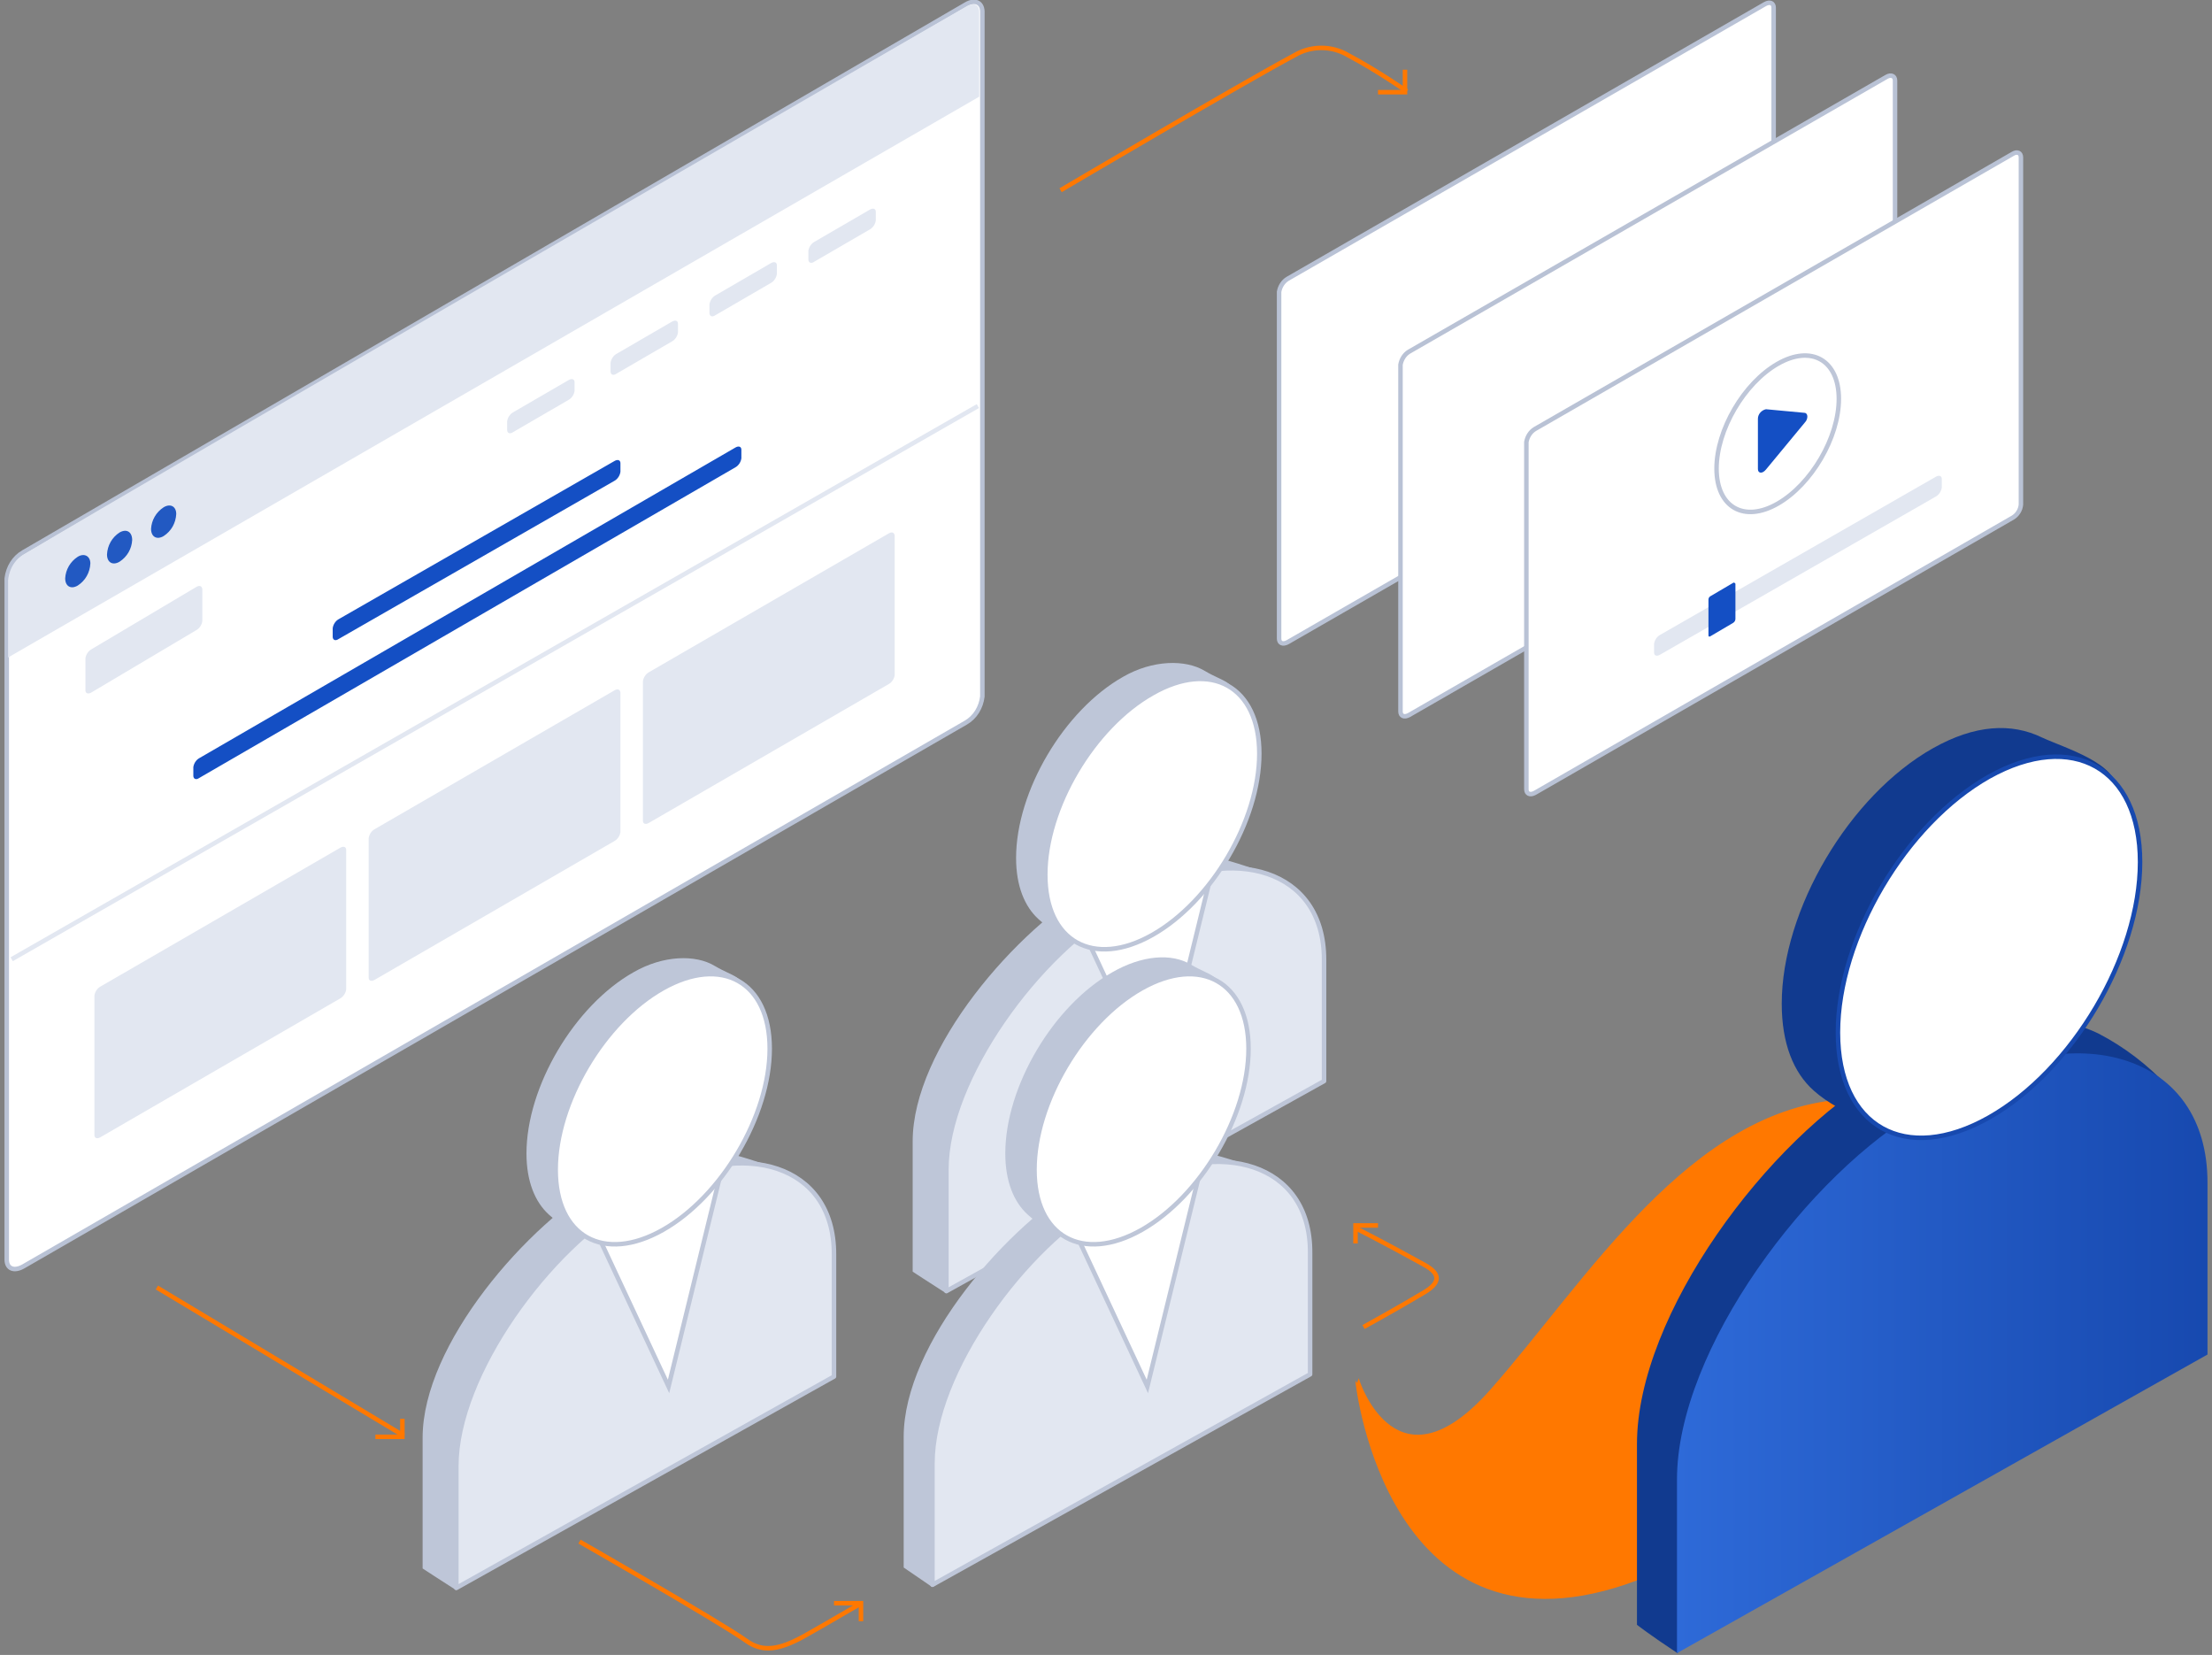 <svg version="1.1" style="opacity: 1;" data-animation="" data-animation-options="type: experiencedEntrepreneurs; delay: 0;" id="experienced-entrepreneurs" xmlns="http://www.w3.org/2000/svg" xmlns:xlink="http://www.w3.org/1999/xlink" x="0px" y="0px" viewBox="0 0 492 368" enable-background="new 0 0 492 368" xml:space="preserve">
    <rect x="0" y="0" width="492" height="368" fill="#808080" stroke="none"/>
    <g data-animation-page="" id="page" style="transform: translateY(0px); opacity: 1;">
        <path id="Prostokąt_1058_1_" fill-rule="evenodd" clip-rule="evenodd" fill="#FFFFFF" stroke="#B9C2D5" d="M214.8,1L5.2,122.8
		c-2.1,1.2-3.4,3.4-3.7,5.8v151.5c0,2,1.6,2.7,3.7,1.5l209.6-120.9c2.1-1.2,3.4-3.4,3.7-5.8V2.5C218.4,0.5,216.8-0.2,214.8,1z"></path>
        <path id="Prostokąt_1026_1_" fill-rule="evenodd" clip-rule="evenodd" fill="#E2E7F1" d="M217.8,2.7c0,0,0.2-2.6-2.6-1.4
		C214.3,1.7,34.5,105.8,5.1,123.4c-3.2,2-3.3,5.7-3.3,5.7v17.1l216-124.7V2.7z"></path>
        <g id="Grupa_55_1_">
            <path id="Elipsa_1027_kopia_2_1_" fill-rule="evenodd" clip-rule="evenodd" fill="#2259C2" d="M36.4,112.8
			c-1.7,1.1-2.7,2.9-2.8,4.8c0,1.8,1.3,2.5,2.8,1.6c1.7-1.1,2.7-2.9,2.8-4.9C39.2,112.6,37.9,111.9,36.4,112.8z M26.6,118.4
			c-1.7,1.1-2.7,2.9-2.8,4.9c0,1.8,1.3,2.5,2.8,1.6c1.7-1.1,2.7-2.9,2.8-4.8C29.4,118.3,28.2,117.5,26.6,118.4z M17.3,123.8
			c-1.7,1.1-2.7,2.9-2.8,4.8c0,1.8,1.3,2.5,2.8,1.6c1.7-1.1,2.7-2.9,2.8-4.9C20.1,123.7,18.8,122.9,17.3,123.8L17.3,123.8z"></path>
        </g>
        <path id="Prostokąt_1058_kopia_16_1_" fill-rule="evenodd" clip-rule="evenodd" fill="#E2E7F1" d="M197.7,118.6l-53.4,30.9
		c-0.7,0.4-1.2,1.2-1.3,2v31c0,0.7,0.6,0.9,1.3,0.5l53.4-30.9c0.7-0.4,1.2-1.2,1.3-2v-31C198.9,118.4,198.4,118.2,197.7,118.6z
		 M75.7,188.5l-53.4,30.9c-0.7,0.4-1.2,1.2-1.3,2v31c0,0.7,0.6,0.9,1.3,0.5L75.7,222c0.7-0.4,1.2-1.2,1.3-2v-31
		C77,188.3,76.4,188.1,75.7,188.5z M136.7,153.5l-53.4,30.9c-0.7,0.4-1.2,1.2-1.3,2v31c0,0.7,0.6,0.9,1.3,0.5l53.4-30.9
		c0.7-0.4,1.2-1.2,1.3-2v-31C137.9,153.3,137.4,153.1,136.7,153.5z M193.5,46.6l-12.4,7.2c-0.7,0.4-1.2,1.2-1.3,2v1.9
		c0,0.7,0.6,1,1.3,0.5l12.4-7.2c0.7-0.4,1.2-1.2,1.3-2v-1.9C194.8,46.4,194.2,46.2,193.5,46.6z M171.5,58.5l-12.4,7.2
		c-0.7,0.4-1.2,1.2-1.3,2v1.9c0,0.7,0.6,1,1.3,0.5l12.4-7.2c0.7-0.4,1.2-1.2,1.3-2V59C172.8,58.3,172.2,58.1,171.5,58.5z
		 M149.5,71.5l-12.4,7.2c-0.7,0.4-1.2,1.2-1.3,2v1.9c0,0.7,0.6,1,1.3,0.5l12.4-7.2c0.7-0.4,1.2-1.2,1.3-2V72
		C150.8,71.3,150.2,71.1,149.5,71.5z M126.5,84.5l-12.4,7.2c-0.7,0.4-1.2,1.2-1.3,2v1.9c0,0.7,0.6,1,1.3,0.5l12.4-7.2
		c0.7-0.4,1.2-1.2,1.3-2V85C127.8,84.3,127.2,84.1,126.5,84.5z M43.7,130.5l-23.4,13.9c-0.7,0.4-1.2,1.2-1.3,2v7.1
		c0,0.7,0.6,0.9,1.3,0.5l23.4-13.9c0.7-0.4,1.2-1.2,1.3-2V131C44.9,130.3,44.4,130.1,43.7,130.5z"></path>
        <path id="Prostokąt_1058_kopia_23_1_" fill-rule="evenodd" clip-rule="evenodd" fill="#144FC4" d="M163.6,99.5L44.3,168.6
		c-0.7,0.4-1.2,1.2-1.3,2v1.9c0,0.7,0.6,1,1.3,0.5l119.3-69.1c0.7-0.4,1.2-1.2,1.3-2V100C164.9,99.3,164.3,99.1,163.6,99.5z
		 M136.7,102.5l-61.4,35.2c-0.7,0.4-1.2,1.2-1.3,2v1.9c0,0.7,0.6,1,1.3,0.5l61.4-35.2c0.7-0.4,1.2-1.2,1.3-2V103
		C138,102.3,137.4,102.1,136.7,102.5L136.7,102.5z"></path>
        <path id="Kształt_1786_1_" fill="none" stroke="#E2E7F1" d="M217.5,90.3L2.6,213.3"></path>
    </g>
    <g id="tutorials">
        <path data-animation-panel="" id="_x31__1_" fill-rule="evenodd" clip-rule="evenodd" fill="#FFFFFF" stroke="#B9C2D5" d="M392.6,0.9L286.4,62
		c-1,0.6-1.7,1.7-1.9,2.9V142c0,1,0.8,1.4,1.9,0.8l106.2-61.1c1-0.6,1.7-1.7,1.9-2.9V1.7C394.5,0.7,393.7,0.3,392.6,0.9z" style="transform: translateY(0px); opacity: 1;"></path>
        <path data-animation-panel="" id="_x32_" fill-rule="evenodd" clip-rule="evenodd" fill="#FFFFFF" stroke="#B9C2D5" d="M419.6,17.1L313.4,78.2
		c-1,0.6-1.7,1.7-1.9,2.9v77.1c0,1,0.8,1.4,1.9,0.8l106.2-61.1c1-0.6,1.7-1.7,1.9-2.9V17.9C421.5,16.9,420.6,16.5,419.6,17.1z" style="transform: translateY(0px); opacity: 1;"></path>
        <g data-animation-panel="" id="_x33__1_" style="transform: translateY(0px); opacity: 1;">
            <path id="Prostokąt_1058-2" fill-rule="evenodd" clip-rule="evenodd" fill="#FFFFFF" stroke="#B9C2D5" d="M447.7,34.2L341.4,95.4
			c-1,0.6-1.7,1.7-1.9,2.9v77.2c0,1,0.8,1.4,1.9,0.8l106.3-61.2c1-0.6,1.7-1.7,1.8-2.9V35C449.5,34,448.7,33.6,447.7,34.2z"></path>
            <g>
                <path id="Prostokąt_1058_kopia_23-2" fill-rule="evenodd" clip-rule="evenodd" fill="#E2E7F1" d="M430.6,106l-61.4,35.2
				c-0.7,0.4-1.2,1.2-1.3,2v1.9c0,0.7,0.6,0.9,1.3,0.5l61.4-35.2c0.7-0.4,1.2-1.2,1.3-2v-1.9C431.9,105.8,431.3,105.6,430.6,106z"></path>
                <path id="Prostokąt_1058_kopia_14" fill-rule="evenodd" clip-rule="evenodd" fill="#144FC4" d="M385.5,129.6l-5.1,3
				c-0.2,0.1-0.4,0.4-0.4,0.7v8c0,0.3,0.2,0.3,0.4,0.2l5.1-3c0.3-0.2,0.5-0.5,0.5-0.9v-7.7c0-0.2-0.1-0.3-0.3-0.3
				C385.7,129.5,385.6,129.5,385.5,129.6z"></path>
            </g>
            <g id="play">
                <path id="Elipsa_610_kopia_2" fill="none" stroke="#BEC6D8" stroke-linecap="round" stroke-linejoin="round" d="M395.4,80.9
				c-7.5,4.3-13.6,14.7-13.6,23.3s6.1,12.1,13.6,7.8S409,97.3,409,88.7S402.9,76.6,395.4,80.9z"></path>
                <path id="_" fill-rule="evenodd" clip-rule="evenodd" fill="#144FC4" d="M401.4,91.8l-8.6-0.8c-1,0.2-1.8,1.1-1.8,2.1v11.2
				c0,1,1,1.1,1.8,0.1l8.6-10.4C402.2,93.2,402.2,91.9,401.4,91.8z"></path>
            </g>
        </g>
    </g>
    <g id="users">
        <g data-animation-user="" id="hero_kopia_6" style="transform: translateY(0px); opacity: 1;">
            <path id="Prostokąt_zaokrąglony_1333_kopia" fill-rule="evenodd" clip-rule="evenodd" fill="#BEC6D8" stroke="#BEC6D8" d="
			M210.3,286.9c-3.3-2.1-6.8-4.4-6.8-4.4v-28.7c0-20.3,22.8-46.9,40.9-57.1l6-3.4c10-5.6,19.3-2.6,28.2,0.3c6.5,2.1,7,4.2,7,4.2
			S223.9,268.7,210.3,286.9z"></path>

            <path id="Prostokąt_zaokrąglony_1333_kopia_2" fill-rule="evenodd" clip-rule="evenodd" fill="#E2E7F1" stroke="#BEC6D8" stroke-linejoin="round" d="
			M255.6,198.2l-6.1,3.4c-18.4,10.2-39,38.2-39,58.5v27l84-46.7v-27C294.5,193,273.9,188,255.6,198.2z"></path>
            <path id="Kształt_1911" fill-rule="evenodd" clip-rule="evenodd" fill="#FFFFFF" stroke="#BEC6D8" d="M268.9,196.4l-11.3,46.2
			l-15.2-32.5L268.9,196.4z"></path>
            <path id="Elipsa_610" fill-rule="evenodd" clip-rule="evenodd" fill="#BEC6D8" d="M249.8,150.5c-13.1,7.4-23.8,25.4-23.8,40.3
			c0,6.2,1.9,10.8,5,13.6c2.6,2.4,5.7,4,9.2,4.7c6.8-1.8,33.4-38.5,34.3-53.3c0.3-4.4-2.3-4.1-6.5-6.6
			C263.7,146.6,256.4,146.7,249.8,150.5z"></path>
            <path id="Elipsa_610-2" fill-rule="evenodd" clip-rule="evenodd" fill="#FFFFFF" stroke="#BEC6D8" d="M256.3,154.2
			c-13.1,7.4-23.8,25.4-23.8,40.3s10.7,20.8,23.8,13.4s23.8-25.4,23.8-40.3S269.4,146.7,256.3,154.2z"></path>
        </g>
        <g data-animation-user="" id="hero_kopia_5" style="transform: translateY(0px); opacity: 1;">
            <path id="Prostokąt_zaokrąglony_1333_kopia-2" fill-rule="evenodd" clip-rule="evenodd" fill="#BEC6D8" stroke="#BEC6D8" d="
			M101.3,352.9c-3.3-2.1-6.8-4.4-6.8-4.4v-28.8c0-20.4,22.9-47.1,41-57.3l6-3.4c10-5.6,19.4-2.6,28.3,0.3c6.5,2.1,7,4.2,7,4.2
			S115,334.7,101.3,352.9z"></path>

            <path id="Prostokąt_zaokrąglony_1333_kopia_2-2" fill-rule="evenodd" clip-rule="evenodd" fill="#E2E7F1" stroke="#BEC6D8" stroke-linejoin="round" d="
			M146.6,263.8l-6.1,3.4c-18.3,10.2-39,38.4-39,58.8v27.1l84-47v-27.2C185.5,258.6,165,253.6,146.6,263.8z"></path>
            <path id="Kształt_1911-2" fill-rule="evenodd" clip-rule="evenodd" fill="#FFFFFF" stroke="#BEC6D8" d="M160,262.1l-11.3,46.2
			l-15.2-32.5L160,262.1z"></path>
            <path id="Elipsa_610-3" fill-rule="evenodd" clip-rule="evenodd" fill="#BEC6D8" d="M140.9,216.2c-13.1,7.4-23.8,25.4-23.8,40.3
			c0,6.2,1.9,10.8,5,13.6c2.6,2.4,5.7,4,9.2,4.7c6.8-1.8,33.3-38.6,34.2-53.4c0.3-4.4-2.3-4.1-6.5-6.6
			C154.7,212.2,147.5,212.4,140.9,216.2z"></path>
            <path id="Elipsa_610-4" fill-rule="evenodd" clip-rule="evenodd" fill="#FFFFFF" stroke="#BEC6D8" d="M147.4,219.8
			c-13.1,7.4-23.8,25.4-23.8,40.3c0,14.9,10.7,20.8,23.8,13.4s23.8-25.4,23.8-40.3S160.5,212.4,147.4,219.8z"></path>
        </g>
        <g data-animation-user="" id="hero_kopia_4" style="transform: translateY(0px); opacity: 1;">
            <path id="Prostokąt_zaokrąglony_1333_kopia-3" fill-rule="evenodd" clip-rule="evenodd" fill="#BEC6D8" stroke="#BEC6D8" d="
			M207.2,352.2l-5.7-3.9v-28.8c0-20.4,22.8-46.9,41-57.1l6-3.4c10-5.6,19.4-2.5,28.2,0.3c6.5,2.1,6.9,4.2,6.9,4.2l-75.8,88.6
			C207.6,352.3,207.4,352.4,207.2,352.2z"></path>

            <path id="Prostokąt_zaokrąglony_1333_kopia_2-3" fill-rule="evenodd" clip-rule="evenodd" fill="#E2E7F1" stroke="#BEC6D8" stroke-linejoin="round" d="
			M252.5,263.4l-6.1,3.4c-18.4,10.2-39,38.3-39,58.6v27l84-46.8v-27C291.5,258.3,270.9,253.3,252.5,263.4z"></path>
            <path id="Kształt_1911-3" fill-rule="evenodd" clip-rule="evenodd" fill="#FFFFFF" stroke="#BEC6D8" d="M266.5,262.1l-11.3,46.2
			L240,275.8L266.5,262.1z"></path>
            <path id="Elipsa_610-5" fill-rule="evenodd" clip-rule="evenodd" fill="#BEC6D8" d="M247.4,216.2c-13.1,7.4-23.8,25.4-23.8,40.3
			c0,6.2,1.9,10.8,5,13.6c2.6,2.4,5.7,4,9.2,4.7c6.8-1.8,32.7-38.9,33.6-53.7c0.3-4.4-2.3-4.1-6.5-6.6
			C260.6,211.9,254,212.4,247.4,216.2z"></path>
            <path id="Elipsa_610-6" fill-rule="evenodd" clip-rule="evenodd" fill="#FFFFFF" stroke="#BEC6D8" d="M253.9,219.8
			c-13.1,7.4-23.8,25.4-23.8,40.3c0,14.9,10.7,20.8,23.8,13.4s23.8-25.4,23.8-40.3S267,212.4,253.9,219.8z"></path>
        </g>
    </g>
    <g id="lines">
        <g id="_x34_">
            <path data-animation-path="" style="stroke-dashoffset: 0px; stroke-dasharray: 41px;" id="Kształt_1973" fill="none" stroke="#FF7800" d="M301.9,273.3c0,0,5.6,2.8,15,8c3.4,1.9,3.6,3.8,0,6c-5.3,3.2-14,8-14,8"></path>
            <path data-animation-arrow="" style="stroke-dasharray: 16px; stroke-dashoffset: 0px;" id="Kształt_1974" fill="none" stroke="#FF7800" d="M306.5,272.5h-5v4"></path>
        </g>
        <g id="_x33_">
            <path data-animation-path="" style="stroke-dashoffset: 0px; stroke-dasharray: 71px;" id="Kształt_1971" fill="none" stroke="#FF7800" d="M128.9,342.8c0,0,31.1,17.8,37,22c3.7,2.7,7.4,2.1,13-1
			c5.9-3.3,11.5-6.7,12.6-7.2"></path>
            <path data-animation-arrow="" style="stroke-dasharray: 16px; stroke-dashoffset: 0px;" id="Kształt_1972" fill="none" stroke="#FF7800" d="M191.5,360.5v-4h-6"></path>
        </g>
        <g id="_x32__1_">
            <path data-animation-path="" style="stroke-dashoffset: 0px; stroke-dasharray: 64px;" id="Kształt_1969" fill-rule="evenodd" clip-rule="evenodd" fill="#FF7800" stroke="#FF7800" d="M34.9,286.3l55,33"></path>
            <path data-animation-arrow="" style="stroke-dasharray: 16px; stroke-dashoffset: 0px;" id="Kształt_1970" fill="none" stroke="#FF7800" d="M89.5,315.5v4h-6"></path>
        </g>
        <g id="_x31_">
            <path data-animation-path="" style="stroke-dashoffset: 0px; stroke-dasharray: 88px;" id="Kształt_2012" fill="none" stroke="#FF7800" d="M235.9,42.3c0,0,40.2-23.7,52-30c3.7-2.2,8.3-2.2,12,0
			c6.6,3.5,13,8,13,8"></path>
            <path data-animation-arrow="" style="stroke-dasharray: 16px; stroke-dashoffset: 0px;" id="Kształt_2013" fill="none" stroke="#FF7800" d="M312.5,15.5v5h-6"></path>
        </g>
    </g>
    <g data-animation-hero="" id="hero" style="transform: translateY(0px); opacity: 1;">
        <path id="rope" fill-rule="evenodd" clip-rule="evenodd" fill="#FF7800" stroke="#FF7800" d="M364.1,350.9c0-1.3,0-2.6,0-3.9v-24.9
		c0-11.4,4.6-24.5,11.8-37c3.6-7.8,8.6-14.9,14.7-20.9c6-7.2,12.8-13.6,20.3-19.3c-34.7,1.8-57.7,40.3-79,64.4s-29.9-1.9-29.9-1.9
		S308.9,371.7,364.1,350.9z"></path>
        <path id="body-back" fill-rule="evenodd" clip-rule="evenodd" fill="#113A8F" d="M427.1,233.9l-8.4,4.8
		c-25.4,14.4-54.6,53.6-54.6,82.4v40.2c0,0,2.8,2.2,9,6.3c19.3-25.8,108-74.1,108-74.1l1-52c-4.4-4.7-9.6-8.7-15.4-11.7
		C456,224.6,441.1,226,427.1,233.9z"></path>
        <linearGradient id="body-front_1_" gradientUnits="userSpaceOnUse" x1="373" y1="300.965" x2="491" y2="300.965">
            <stop offset="0" style="stop-color:#2E6AD8"></stop>
            <stop offset="1" style="stop-color:#1749AF"></stop>
        </linearGradient>
        <path id="body-front" fill-rule="evenodd" clip-rule="evenodd" fill="url(#body-front_1_)" d="M436.5,241.5l-8.5,4.8
		C402.3,260.8,373,300.1,373,329v38.6l118-66.4v-38.2C491,234.2,462.1,227,436.5,241.5z"></path>
        <path id="head-back" fill-rule="evenodd" clip-rule="evenodd" fill="#113A8F" d="M429.9,166.4c-18.6,10.5-33.6,35.9-33.6,56.8
		c0,8.8,2.6,15.3,7.1,19.3c6.1,5.5,17.3,8.9,17.5,8.9c9.6-2.5,48.5-54.5,49.9-75.4c0.4-6.2-11.4-9.6-16.6-12
		C447.4,160.7,439.3,161.1,429.9,166.4z"></path>
        <path id="head" fill-rule="evenodd" clip-rule="evenodd" fill="#FFFFFF" stroke="#1749AF" d="M442.4,172.7
		c-18.6,10.5-33.6,35.9-33.6,56.9s15,29.4,33.6,18.9s33.6-35.9,33.6-56.8S461,162.3,442.4,172.7z"></path>
    </g>
</svg>